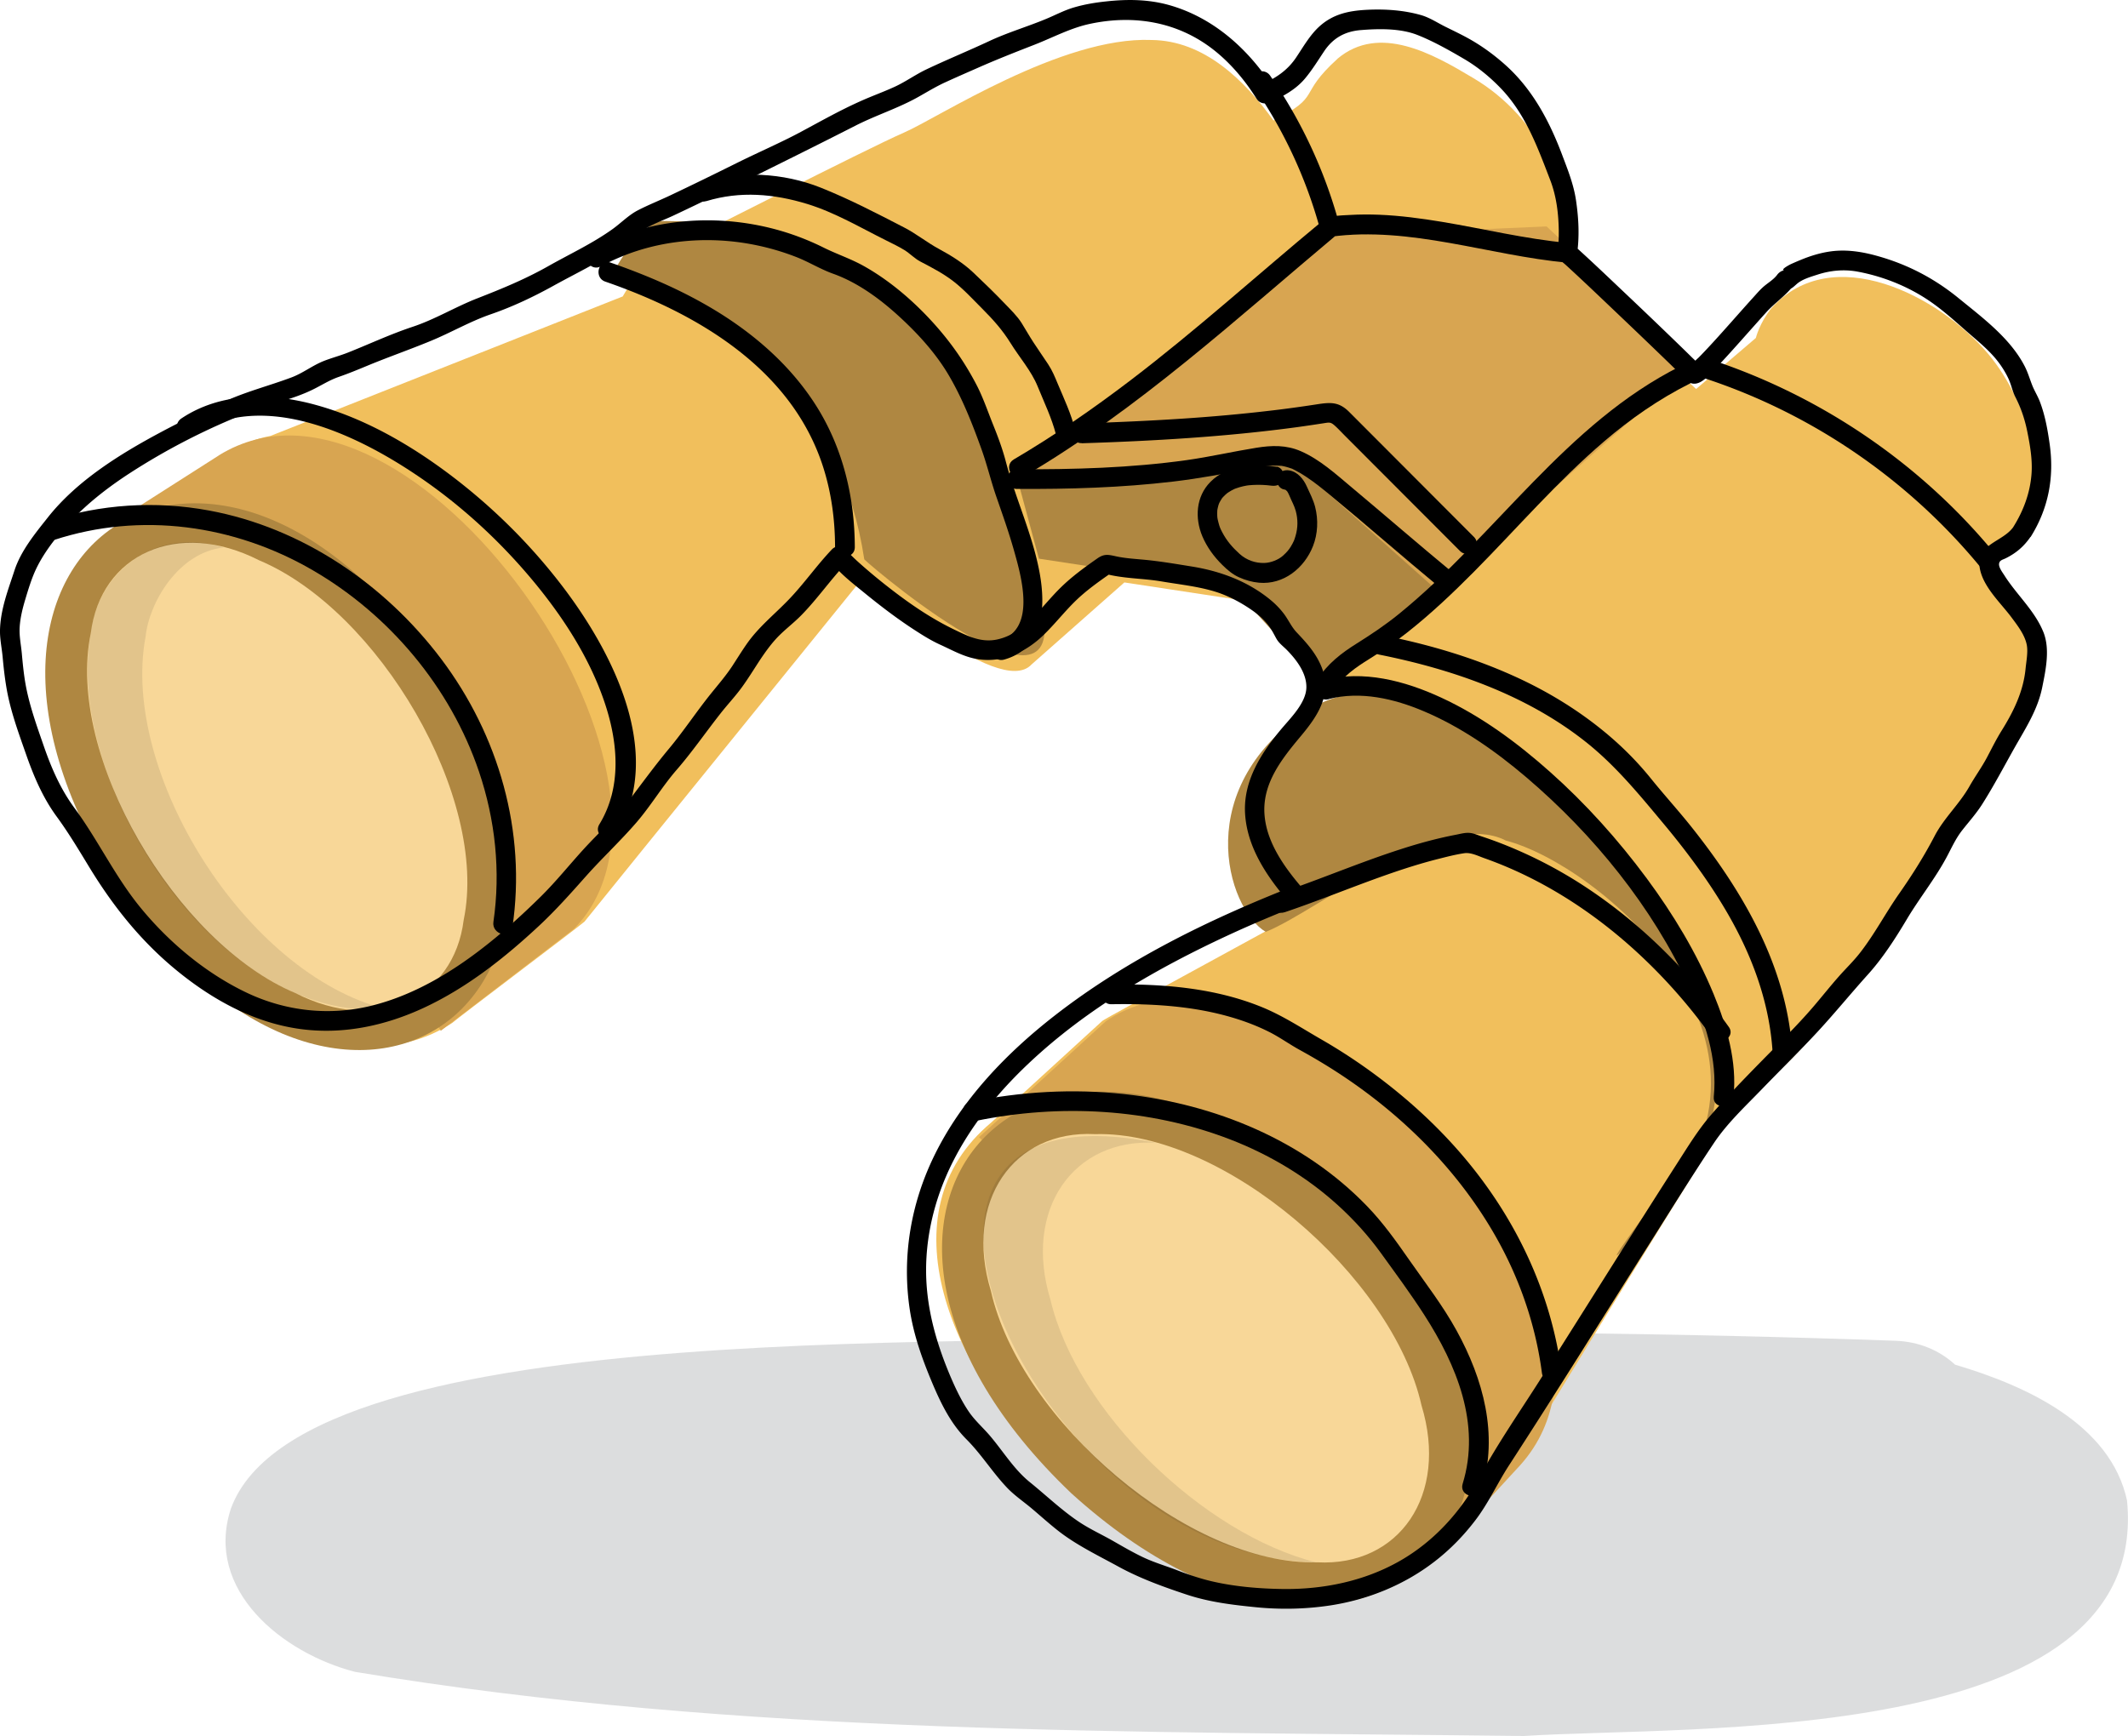 <svg id="Layer_2" data-name="Layer 2" xmlns="http://www.w3.org/2000/svg" viewBox="0 0 296.42 241.88"><defs><style>.cls-1{fill:#1d1d1d;opacity:.1}.cls-1,.cls-3,.cls-4,.cls-5,.cls-6{stroke-width:0}.cls-4{fill:#f8d798}.cls-5{fill:#d8a551}.cls-6{fill:#af8741}</style></defs><g id="Outlines"><path d="M296.3 209.13c-2.3-10.78-14.25-16.11-23.97-18.99-2.13-1.97-4.99-3.21-8.29-3.33-30.98-1.1-61.99-1.43-92.98-.96-28.32 2.43-128.7-3.51-138.89 24.33-3.75 11.37 7.2 20.17 17.28 22.76 53.56 8.92 108.6 8.28 162.82 8.94 23.05-1.51 87.31 1.69 84.02-32.75Z" style="fill:#babcbe;opacity:.5;stroke-width:0"/><path d="M279.69 77.27c7.61-7.27 3-21.13-2.75-27.97-6.86-8.14-21.72-15.77-30.18-6.38-1.68 2.09-2.18 4.17-2.18 4.17l-8.32 7.11-17.46-16.26c.78-10.8-4.23-21.59-13.69-27.13-5.5-3.29-12.98-7.53-18.8-2.63h.01c-5.73 5.2-2.02 5.09-8.93 8.61-4.03-5.62-9.66-11.15-17.01-11.22-12.5-.51-29.73 10.86-34.45 12.9-5.03 2.18-31.15 15.52-33.51 16.65-2.7.78-5.67 6.18-5.67 6.18L37.67 60.74c-2.01.37-3.84 1.08-5.4 2.14l-14.57 9.3c-29.33 18.76 16.06 89.3 45.29 70.35.76-.69 17.15-13.04 18.42-14.11 9.25-11.47 29.67-36.62 38.75-47.86.27.06 18.98 16.96 23.53 12.02 2.22-1.95 10.53-9.31 12.93-11.43l18.47 2.81 12.09 13.27c-15.28 11.49-7.81 27.15-4.18 28.78-.91.69-29.52 16.1-29.46 16.24l-15.48 14.16c-29.91 24.99 36.03 87.5 60.89 60.49L211 203.83c.24-.25.48-.52.7-.79 1.98-3.49 22.8-37.33 25.29-41.24 1.39-2.25 4.29-6.94 5.7-9.21 8.69-3.25 21.97-24.78 30.53-38.15 6.11-11.05 12.75-17.9 9.12-26.35-1.29-2.42-4.37-6.24-6.55-9.52 1.22-.09 2.62-.43 3.88-1.3 0 0 .02-.01.03-.02Z" style="fill:#f1bf5c;stroke-width:0"/><path class="cls-6" d="M120.39 77.94c1.68 1.64 31.54 26.8 23.87 3.55-4.83-14.56-9.42-31.03-21.52-41.32-8.61-6.67-19.64-9.37-30.4-9.38-2.95 0-6.52 6.49-6.52 6.49 18.03 7.93 31.4 19.88 34.57 40.65Z"/><path class="cls-5" d="M30.49 63.44c26.62-16.47 69.9 45.21 49.46 65.98l-18.55 14.2-45.58-70.81 14.67-9.36Z"/><path class="cls-6" d="M61.22 93.66C30.63 47.44-13.41 75.79 16 122.77c30.59 46.22 74.63 17.87 45.22-29.11Z"/><path class="cls-4" d="M12.64 88.25c-3.54 17.08 11.88 43.14 28.49 50.11 11.36 5.8 22.09.83 23.46-10.18 3.54-17.08-11.88-43.14-28.49-50.11-11.36-5.8-22.09-.83-23.46 10.18Z"/><path class="cls-1" d="M53.73 140.58c-23.4 2.06-44.9-31.71-41.09-52.33.88-8.41 8.96-15.03 18.5-11.96-6.22.65-10.35 7.57-10.86 12.41-3.56 18.88 13.88 47 33.45 51.89Z"/><path class="cls-6" d="M223.87 117.09c-17.76-16.24-30.23-24.72-41.09-18.48-17.16 10.81-11.91 27.99-6.47 31.23 7.64-3.1 24.59-17.32 33.43-12.73 12.92 3.36 40.99 27.15 22.42 49.75s5.89-9.53 5.89-9.53 7.21-20.69-14.18-40.25Z"/><path class="cls-5" d="M211.77 204.13c21.44-23.91-33.05-78.75-57.72-61.85l-17.68 16.17 63.3 58.81 12.1-13.13Z"/><path class="cls-6" d="M186.79 167.65c41.17 39.23 4.59 78.59-37.55 40.42-41.16-39.23-4.59-78.59 37.55-40.42Z"/><path class="cls-4" d="M183.5 217.68c-17.89.49-41.42-19.78-45.47-37.8-3.81-12.52 3.14-22.46 14.51-21.86 17.89-.49 41.42 19.78 45.47 37.8 3.81 12.52-3.14 22.46-14.51 21.86Z"/><path class="cls-1" d="M183.34 217.68c-38.58-.33-69.86-68.1-22.36-58.45-11.43-.67-18.5 9.25-14.66 21.86 3.68 15.62 21.31 32.64 37.02 36.6Z"/><path class="cls-5" d="m141.67 66.58 43.78-33.74 29.98-1.29 20.59 19.17L194 87.93l-7.14-15.08-45.19-6.27z"/><path class="cls-6" d="m144.72 77.84 27.11 4.13 13.05 14.32c3.69-3.4 11.69-10.7 15.42-13.93l-20.92-18.62-37.7 2.85 3.04 11.26Z"/><path class="cls-3" d="M282.86 74.81c2.49-3.97 3.3-8.32 2.65-12.92-.28-2-.64-4.02-1.36-5.91-.3-.79-.75-1.5-1.06-2.27-.36-.91-.62-1.84-1.08-2.72-2.02-3.89-5.86-6.73-9.18-9.44s-7.02-4.67-11.2-5.85c-2.17-.62-4.39-.98-6.64-.67-1.23.17-2.42.51-3.58.95-.64.25-1.28.52-1.9.8-.27.12-1.85.97-.73.87l1.19.68-.03-.05c-.55-.98-1.79-.79-2.38 0-.56.75-1.4 1.18-2.07 1.81-.44.41-.84.88-1.25 1.33-1.06 1.17-2.1 2.35-3.15 3.53-1.13 1.27-2.26 2.54-3.42 3.77-.4.43-.81.86-1.23 1.27-.19.18-.38.37-.57.54-.17.15-.34.36-.3.25-.19.46 1.44.66 1.27.19-.04-.1-.23-.23-.3-.31-.27-.32-.61-.61-.91-.91-.89-.88-1.79-1.75-2.69-2.62-2.38-2.3-4.77-4.58-7.17-6.85-2.14-2.03-4.28-4.07-6.47-6.04l.35 1.34c.38-2.55.26-5.07-.11-7.61-.33-2.28-1.16-4.32-1.97-6.47-1.75-4.63-4.09-9.03-7.8-12.38-1.64-1.48-3.44-2.79-5.38-3.85-1.01-.55-2.04-1.04-3.07-1.55-1.1-.55-2.18-1.27-3.36-1.61-2.43-.7-5.08-.87-7.59-.74-2.5.13-4.68.59-6.59 2.32-1.3 1.18-2.25 2.85-3.22 4.3-1.27 1.9-2.93 2.94-5.01 3.86l1.88.49c-3.4-5.37-8.29-9.83-14.5-11.61-2.91-.83-5.88-.86-8.87-.53-1.51.16-3.01.41-4.47.84-1.33.39-2.54 1.04-3.81 1.57-2.63 1.1-5.41 1.91-7.99 3.12-2.89 1.35-5.84 2.56-8.73 3.93-1.52.72-2.89 1.72-4.43 2.43s-3.12 1.27-4.66 1.96c-2.89 1.28-5.64 2.84-8.42 4.33s-5.91 2.84-8.85 4.3c-3.12 1.55-6.24 3.08-9.39 4.57-1.48.7-3.02 1.31-4.47 2.06-1.3.67-2.4 1.83-3.61 2.68-2.82 2-5.94 3.44-8.94 5.14-3.18 1.79-6.4 3.11-9.78 4.43-3.06 1.19-5.89 2.93-9.02 3.97s-5.97 2.38-8.96 3.57c-1.15.46-2.36.77-3.51 1.23-1.53.62-2.86 1.68-4.45 2.27-2.94 1.1-5.94 1.87-8.82 3.13-3.16 1.38-6.29 2.85-9.33 4.48-5.69 3.04-11.71 6.76-15.76 11.89-1.76 2.22-3.75 4.64-4.64 7.37-.88 2.7-1.94 5.38-2.02 8.29-.03 1.24.24 2.47.36 3.71.13 1.44.29 2.88.53 4.3.54 3.24 1.68 6.3 2.76 9.39 1.06 3.03 2.32 5.98 4.22 8.58 1.64 2.24 3.05 4.59 4.49 6.96 3.38 5.57 7.3 10.49 12.38 14.62 4.92 4 10.63 7.15 16.98 8.04 6 .84 11.94-.43 17.38-2.97 5.95-2.78 11.21-6.94 15.98-11.39 2.36-2.2 4.46-4.57 6.6-6.98 2.26-2.53 4.76-4.86 6.97-7.42 2.01-2.33 3.58-5 5.59-7.32 2.17-2.5 4.05-5.23 6.1-7.84.96-1.23 2.05-2.38 2.97-3.64.86-1.18 1.63-2.43 2.43-3.66.74-1.12 1.51-2.21 2.42-3.2 1.09-1.17 2.38-2.11 3.49-3.25 2.22-2.27 4.03-4.9 6.21-7.2l-2.16-.28c1.25 1.66 2.99 3 4.59 4.3 2.37 1.94 4.82 3.81 7.4 5.46 1.08.7 2.19 1.37 3.37 1.9 1.73.79 3.32 1.71 5.24 1.99 3.43.5 6.63-1.02 9.06-3.38 1.52-1.47 2.81-3.12 4.3-4.6 1.57-1.56 3.39-2.84 5.21-4.11l-1.06.14c2.61.73 5.31.65 7.97 1.1s5.11.69 7.56 1.45c1.89.59 3.82 1.65 5.42 2.82.81.6 1.55 1.32 2.13 2.14.36.51.62 1.07.93 1.61.36.62.93 1.02 1.43 1.53 1.34 1.36 2.79 3.26 2.72 5.28s-2 4-3.28 5.49c-2.88 3.38-5.51 7.34-5.26 11.97.26 4.8 3.12 8.95 6.17 12.47.2-.77.4-1.53.61-2.3-11.74 4.61-23.24 10.22-33.24 17.99-6.8 5.29-13.01 11.74-16.83 19.56-3.29 6.74-4.54 14.17-3.39 21.6.54 3.43 1.67 6.62 3 9.81 1.22 2.92 2.6 5.83 4.86 8.1 2.12 2.12 3.68 4.69 5.75 6.84 1.01 1.04 2.21 1.85 3.32 2.78 1.27 1.07 2.5 2.19 3.81 3.21 2.53 1.96 5.51 3.39 8.32 4.93 2.98 1.63 6.21 2.8 9.43 3.87 3.2 1.07 6.48 1.46 9.82 1.79 3.43.33 6.88.25 10.29-.27 5.22-.81 10.23-2.84 14.43-6.07 2.19-1.68 4.1-3.64 5.77-5.84 1.8-2.37 2.99-5.03 4.59-7.51 6.59-10.15 12.98-20.44 19.44-30.67 3.03-4.79 6.02-9.63 9.17-14.34 1.83-2.74 4.38-5.12 6.66-7.48 2.59-2.68 5.26-5.3 7.79-8.03 2.4-2.6 4.65-5.36 7.02-7.99 2.07-2.3 3.82-5.03 5.4-7.68 1.74-2.92 3.89-5.58 5.51-8.59.71-1.32 1.26-2.6 2.2-3.8s1.97-2.34 2.79-3.64c1.63-2.57 3.03-5.25 4.53-7.91 1.54-2.72 3.19-5.24 3.82-8.35.49-2.43 1.12-5.34.16-7.72-1.21-2.99-3.71-5.18-5.41-7.86-.25-.4-.81-1.11-.76-1.63s.52-.58.92-.78c1.47-.73 2.54-1.65 3.47-3 1.01-1.46-1.37-2.84-2.38-1.39-1.48 2.13-5.18 2.37-4.72 5.61.39 2.7 2.92 4.96 4.47 7.05.83 1.12 1.86 2.44 2.11 3.85.17.97-.07 2.2-.17 3.19-.3 3.23-1.67 6.02-3.36 8.73-.74 1.19-1.36 2.45-2.01 3.68-.74 1.4-1.67 2.67-2.44 4.03-1.39 2.47-3.54 4.41-4.85 6.91-1.48 2.84-3.11 5.42-4.94 8.04-1.9 2.71-3.42 5.64-5.47 8.27-.9 1.16-1.96 2.17-2.93 3.27-1.23 1.39-2.38 2.85-3.59 4.26-2.3 2.68-4.84 5.15-7.31 7.67-2.38 2.43-4.76 4.88-6.98 7.45-1.74 2.02-3.11 4.27-4.55 6.51-6.41 9.98-12.68 20.05-19.03 30.06-2.91 4.6-6.07 9.11-8.65 13.9s-6.36 8.95-11.15 11.66c-4.9 2.77-10.54 3.92-16.14 3.86-3.32-.04-6.83-.33-10.07-1.1-1.58-.38-3.13-.9-4.65-1.49-1.58-.61-3.2-1.08-4.74-1.8-1.44-.68-2.83-1.49-4.21-2.28-1.48-.85-3.05-1.57-4.49-2.49-2.54-1.64-4.79-3.82-7.14-5.72-2.23-1.8-3.73-4.32-5.57-6.48-.99-1.16-2.12-2.13-2.98-3.41-.9-1.34-1.61-2.78-2.26-4.25-2.25-5.16-3.78-10.47-3.64-16.14.08-3.18.65-6.32 1.64-9.35 2.39-7.3 7.17-13.58 12.71-18.79 8.06-7.59 17.85-13.22 27.85-17.85 3.18-1.47 6.41-2.83 9.67-4.11.99-.39 1.33-1.47.61-2.3-2.47-2.86-5.01-6.33-5.34-10.23-.38-4.39 2.38-7.85 5.03-11.02 2.35-2.81 4.4-5.8 2.95-9.55-.76-1.96-2.09-3.43-3.52-4.94-.72-.76-1.14-1.75-1.77-2.58-.59-.78-1.26-1.45-2.02-2.06-3.13-2.52-6.9-3.9-10.83-4.53-2.31-.37-4.61-.77-6.95-.97-1.21-.11-2.42-.19-3.6-.45-1.13-.25-1.66-.36-2.63.33-1.73 1.21-3.46 2.47-4.98 3.95-1.41 1.37-2.63 2.92-4.02 4.32s-2.95 2.58-4.95 3c-2.18.45-4-.46-5.9-1.37-3.13-1.51-5.96-3.42-8.71-5.54a81.706 81.706 0 0 1-3.95-3.23c-.5-.44-1-.88-1.47-1.34-.18-.17-.36-.35-.53-.53-.08-.08-.45-.52-.26-.27-.51-.68-1.49-.98-2.16-.28-2.13 2.24-3.89 4.79-6.04 7.02-2.02 2.1-4.19 3.79-5.87 6.22-.68.98-1.31 2-1.96 3-.91 1.38-1.98 2.61-3.01 3.89-2 2.49-3.77 5.18-5.81 7.63-1.86 2.23-3.55 4.54-5.3 6.85-1.95 2.56-4.38 4.74-6.55 7.11-2 2.19-3.86 4.52-5.97 6.61-2.31 2.28-4.71 4.48-7.25 6.51-4.87 3.9-10.4 7.29-16.51 8.77-5.8 1.4-11.83.72-17.21-1.83-5.74-2.72-10.96-7.1-14.95-12.02-3.47-4.28-5.82-9.3-9.07-13.72-1.93-2.62-3.2-5.52-4.26-8.58-1.02-2.95-2.09-5.87-2.61-8.96-.22-1.32-.35-2.66-.47-3.99-.11-1.23-.38-2.43-.3-3.67.08-1.31.4-2.61.78-3.87.42-1.4.88-2.92 1.5-4.23 1.24-2.61 3.34-5.17 5.36-7.22 2.28-2.31 4.86-4.29 7.57-6.06a92.212 92.212 0 0 1 17.17-8.75c2.72-1.04 5.6-1.62 8.24-2.88 1.32-.62 2.43-1.38 3.81-1.86s2.59-.98 3.87-1.51c2.98-1.24 6.04-2.3 9.01-3.53 2.79-1.15 5.42-2.69 8.28-3.68 3.08-1.06 6-2.45 8.85-4.03s6.03-3.09 8.83-4.99c1.18-.8 2.26-1.72 3.4-2.57 1.27-.94 2.91-1.48 4.34-2.15 2.98-1.4 5.94-2.84 8.9-4.3 5.52-2.73 11.02-5.45 16.51-8.25 2.82-1.44 5.87-2.4 8.64-3.94 1.31-.73 2.53-1.49 3.89-2.11 1.48-.68 2.97-1.33 4.45-1.98 2.62-1.16 5.24-2.19 7.91-3.23 2.55-.99 5.02-2.33 7.7-2.91 6.18-1.34 12.34-.32 17.36 3.65 2.37 1.88 4.31 4.21 5.92 6.76.43.68 1.18.8 1.88.49 1.78-.79 3.54-1.74 4.82-3.24 1.01-1.19 1.84-2.55 2.71-3.85 1.24-1.85 2.89-2.78 5.13-2.96 2.52-.2 5.5-.26 7.89.69 2.2.87 4.45 2.14 6.49 3.34 1.88 1.1 3.6 2.52 5.11 4.09 3.46 3.6 5.13 8.24 6.89 12.81.85 2.22 1.14 4.6 1.18 6.98 0 .65 0 1.31-.06 1.96-.04.48-.23 1.05-.1 1.54.15.56.72.94 1.13 1.31 2.12 1.94 4.2 3.92 6.28 5.9 2.43 2.31 4.86 4.63 7.27 6.96.84.81 1.68 1.62 2.5 2.45.58.58 1.11 1.35 2.04 1.23.99-.13 1.82-1.15 2.48-1.82 1.26-1.28 2.46-2.63 3.66-3.97 1.24-1.39 2.48-2.79 3.73-4.18 1.22-1.34 2.76-2.34 3.83-3.79h-2.38l.03.05c.22.39.72.72 1.19.68.78-.07 1.06-.43 1.61-.9.76-.64 1.92-.96 2.87-1.27 1.81-.58 3.68-.75 5.56-.4 3.74.7 7.4 2.21 10.49 4.43 1.66 1.19 3.18 2.57 4.71 3.91s3.19 2.65 4.44 4.32c.52.69.98 1.45 1.35 2.23.39.83.55 1.75.96 2.56.78 1.53 1.3 3.03 1.65 4.73.4 1.97.76 4 .61 6.01-.2 2.66-1.13 5.14-2.54 7.39-.94 1.5 1.44 2.89 2.38 1.39Z"/><path class="cls-3" d="M217.53 191.28c-1.48-11.32-6.47-21.71-13.87-30.36-3.68-4.3-7.91-8.11-12.47-11.45a77.963 77.963 0 0 0-7.14-4.65c-2.66-1.53-5.22-3.22-8.06-4.41-6.67-2.78-14.02-3.35-21.17-3.24-1.77.03-1.77 2.78 0 2.75 6.11-.1 12.29.29 18.12 2.26 1.33.45 2.62.98 3.87 1.61 1.47.74 2.8 1.71 4.24 2.5 2.33 1.28 4.6 2.66 6.79 4.16 8.85 6.06 16.49 14.06 21.47 23.61 2.79 5.36 4.69 11.22 5.47 17.22.23 1.73 2.98 1.75 2.75 0ZM85.87 116.23c6.81-11.17-.54-25.37-7.5-34.51-4.58-6.01-10-11.34-16.06-15.86-5.54-4.12-11.76-7.66-18.46-9.48-6.17-1.68-13.09-1.75-18.58 1.92-1.47.98-.09 3.36 1.39 2.38 10-6.67 23.52.09 32.12 6.03 5.84 4.03 11.11 8.94 15.63 14.41 4.12 4.99 7.77 10.65 9.83 16.82 1.85 5.52 2.4 11.75-.75 16.91-.92 1.52 1.45 2.9 2.38 1.39Z"/><path class="cls-3" d="M206.4 207.49c2.34-7.6.21-15.35-3.51-22.11-1.91-3.47-4.3-6.55-6.56-9.79-1.84-2.64-3.66-5.21-5.91-7.54-8.88-9.2-21.2-14.22-33.77-15.6-7.16-.79-14.42-.37-21.47 1.08-1.73.36-1 3.01.73 2.65 11.72-2.41 24.19-1.75 35.4 2.56 5.5 2.12 10.68 5.21 15.05 9.18 2.21 2.01 4.23 4.23 5.98 6.65 2.05 2.84 4.16 5.69 6.05 8.63 4.49 6.98 7.92 15.21 5.35 23.54-.52 1.7 2.13 2.42 2.65.73ZM71.38 129.18c1.96-13.27-1.9-26.74-9.95-37.4-7.86-10.41-19.39-18.26-32.31-20.65-7.46-1.38-15.13-.9-22.34 1.46-1.68.55-.96 3.21.73 2.65 12.1-3.96 25.13-2.14 36.07 4.22 10.67 6.2 19.16 16.31 23.13 28.02 2.28 6.72 3.05 13.93 2.02 20.97-.26 1.73 2.4 2.48 2.65.73ZM185.08 97.4c4.43-1.15 9.13-.05 13.25 1.7 5.23 2.21 9.99 5.55 14.3 9.22 9.35 7.97 17.53 18.03 22.68 29.23 2.16 4.69 3.96 10.01 3.41 15.25-.18 1.76 2.57 1.75 2.75 0 .51-4.86-.93-9.84-2.77-14.29-2.38-5.76-5.63-11.14-9.33-16.14-3.98-5.37-8.47-10.38-13.46-14.82-4.56-4.06-9.59-7.78-15.16-10.35-5.08-2.35-10.85-3.87-16.4-2.43-1.71.44-.99 3.1.73 2.65Z"/><path class="cls-3" d="M178.93 127.11c4.76-1.61 9.41-3.53 14.15-5.2 2.4-.84 4.82-1.62 7.29-2.24 1.18-.3 2.38-.61 3.59-.79.93-.14 1.94.39 2.82.7 8.2 2.9 15.64 7.79 21.94 13.74 3.59 3.39 6.84 7.13 9.71 11.15 1.02 1.43 3.41.06 2.38-1.39-5.33-7.47-11.86-14.07-19.49-19.19a62.942 62.942 0 0 0-11.94-6.27c-.99-.39-1.98-.75-2.99-1.08-.49-.16-1.01-.4-1.52-.47-.69-.11-1.41.11-2.09.24-2.56.49-5.09 1.18-7.57 1.98-5.74 1.84-11.29 4.22-17.01 6.16-1.67.57-.95 3.22.73 2.65ZM119.07 76.22c-.02-6.93-1.66-13.81-5.39-19.7-3.84-6.06-9.48-10.74-15.68-14.23-4.11-2.32-8.49-4.15-12.95-5.7-1.68-.58-2.4 2.08-.73 2.65 12.84 4.44 25.98 12.16 30.35 25.86 1.15 3.61 1.64 7.35 1.65 11.12 0 1.77 2.76 1.77 2.75 0Z"/><path class="cls-3" d="M83.72 37.11c6.61-3.62 14.52-4.47 21.85-2.9 1.83.39 3.63.93 5.37 1.61 1.76.69 3.36 1.7 5.14 2.33 3.43 1.23 6.57 3.55 9.23 6 2.56 2.35 5 5.03 6.78 8.02 1.94 3.27 3.35 6.86 4.63 10.43.78 2.17 1.31 4.43 2.07 6.62.86 2.48 1.74 4.95 2.45 7.47 1.05 3.71 3.17 11.1-2.1 12.56-1.7.47-.98 3.13.73 2.65 5.55-1.55 5.82-7.33 4.94-12.11-.98-5.32-3.32-10.22-4.69-15.43-.46-1.76-1.09-3.46-1.77-5.15-.74-1.83-1.38-3.75-2.28-5.5-1.82-3.52-4.02-6.57-6.74-9.45-2.62-2.78-5.74-5.38-9.09-7.24-1.77-.98-3.7-1.62-5.51-2.52a36.35 36.35 0 0 0-5.7-2.26c-8.78-2.63-18.61-1.95-26.7 2.48-1.55.85-.17 3.23 1.39 2.38ZM249.65 146.41c-.79-11.84-6.87-22.19-14.11-31.28-1.79-2.24-3.72-4.36-5.52-6.59s-3.63-4.09-5.69-5.87c-4.09-3.52-8.72-6.36-13.64-8.56-5.71-2.56-11.71-4.32-17.84-5.55-1.73-.35-2.47 2.31-.73 2.65 10.25 2.05 20.51 5.61 28.78 12.17 4.16 3.3 7.49 7.39 10.87 11.44s6.85 8.73 9.52 13.59c3.06 5.56 5.18 11.62 5.61 17.98.12 1.76 2.87 1.77 2.75 0Z"/><path class="cls-3" d="M185.93 96.08c1.14-1.88 2.94-3.1 4.77-4.24s3.56-2.33 5.25-3.66c3.32-2.61 6.39-5.52 9.36-8.51 6.02-6.08 11.62-12.59 18.13-18.16 3.68-3.15 7.66-5.92 11.99-8.09 1.58-.79.19-3.17-1.39-2.38-15.92 7.99-25.63 23.49-39.16 34.49-1.88 1.53-3.85 2.85-5.91 4.14s-4.12 2.84-5.43 5.02c-.92 1.52 1.46 2.91 2.38 1.39ZM98.4 28.02c4.7-1.43 9.41-1.02 14.05.4 3.87 1.19 7.41 3.3 11.01 5.09.84.42 1.7.83 2.5 1.32s1.41 1.17 2.22 1.6c1.58.83 3.16 1.64 4.58 2.73 1.46 1.12 2.77 2.56 4.07 3.86 1.51 1.51 2.82 2.98 3.94 4.79 1.23 1.99 2.89 3.86 3.77 6.03s1.96 4.39 2.56 6.73c.44 1.71 3.09.99 2.65-.73-.56-2.21-1.52-4.25-2.4-6.34-.41-.98-.76-1.86-1.35-2.75-.69-1.04-1.4-2.06-2.08-3.1-.56-.86-1.06-1.75-1.6-2.62-.62-.99-1.51-1.84-2.31-2.68-1.42-1.49-2.92-2.94-4.42-4.36-1.4-1.33-3.1-2.39-4.79-3.3-1.69-.91-3.14-2.11-4.85-2.99-3.83-1.98-7.63-3.96-11.64-5.56-5.2-2.07-11.31-2.4-16.65-.77-1.69.52-.97 3.17.73 2.65Z"/><path class="cls-3" d="M218.33 33.84c-5.89-.55-11.64-1.96-17.47-2.93-2.9-.48-5.82-.87-8.76-.99-1.35-.05-2.7-.05-4.05.03-1.4.08-2.88.04-3.99.96-8.87 7.35-17.42 15.09-26.59 22.08-5.21 3.97-10.6 7.7-16.25 11.02-1.53.9-.14 3.28 1.39 2.38 15.96-9.38 29.62-21.98 43.74-33.81l-.97.4c11.13-1.49 21.97 2.6 32.95 3.62 1.76.16 1.75-2.59 0-2.75ZM177.85 65.04c-3.16-.44-6.86-.31-9.25 2.11-2.01 2.03-2.19 5.02-1.12 7.57.64 1.51 1.62 2.85 2.79 4 .7.69 1.43 1.32 2.33 1.72s1.8.66 2.77.75c3.42.31 6.31-2.03 7.52-5.09.68-1.72.76-3.69.3-5.48-.26-1.02-.75-1.92-1.15-2.82-.46-1.04-1.27-2.06-2.46-2.26-.73-.12-1.48.19-1.69.96-.18.66.22 1.57.96 1.69.08.01.33.11.25.06-.12-.07.18.19.18.19.14.19.28.51.37.72.31.75.63 1.27.84 2.03.32 1.17.31 2.33-.03 3.49-.04.14-.08.27-.13.41-.02.05-.14.37-.07.2-.13.3-.29.59-.46.87-.29.47-.56.78-1.06 1.24-.65.6-1.74 1.02-2.64 1.04-1.21.03-2.45-.37-3.45-1.28s-1.78-1.81-2.41-3.02c-.27-.52-.35-.69-.52-1.35-.04-.14-.07-.27-.1-.41-.02-.11-.06-.35-.03-.1-.03-.26-.05-.53-.04-.79 0-.11 0-.22.01-.33 0-.14.05-.31 0-.07.05-.25.1-.49.17-.73.02-.05.15-.4.08-.23s.06-.12.09-.17c.05-.09.1-.19.16-.28.04-.07.25-.38.16-.26s.12-.15.17-.19c.09-.09.18-.19.27-.27.05-.04.35-.3.24-.22s.18-.12.24-.16c.25-.17.52-.31.79-.44.14-.07-.02 0-.04.01l.24-.09c.17-.06.34-.12.51-.17.34-.1.69-.18 1.04-.24.25-.04.11-.02.31-.04.18-.02.37-.03.55-.04.85-.05 1.72-.01 2.57.1.73.1 1.48-.18 1.69-.96.18-.64-.22-1.59-.96-1.69Z"/><path class="cls-3" d="M141.69 68.12c7.24.04 14.5-.17 21.7-1.02 3.72-.44 7.38-1.13 11.05-1.83.54-.1 1.08-.2 1.63-.28.15-.02.41-.05.09-.01.12-.01.23-.03.35-.04.25-.02.5-.05.75-.06.43-.02.85 0 1.28.03.33.03-.32-.06 0 0 .1.02.2.03.3.06.21.05.42.1.63.17.69.22.36.09 1.01.42.48.25.95.53 1.4.83 1.31.87 2.16 1.57 3.39 2.58 5.1 4.2 10.06 8.57 15.15 12.77 1.36 1.12 3.31-.82 1.95-1.95-4.76-3.93-9.41-7.97-14.14-11.93-2.16-1.81-4.4-3.85-7.02-4.99-2.03-.89-4.07-.83-6.22-.48-3.24.52-6.44 1.26-9.7 1.72-7.81 1.09-15.74 1.31-23.62 1.27-1.77 0-1.77 2.74 0 2.75Z"/><path class="cls-3" d="M150.69 61.76c10.04-.32 20.07-.9 30.03-2.25 1.22-.17 2.44-.35 3.66-.54.84-.13.98-.18 1.61.39.48.44.93.93 1.39 1.39 1.74 1.74 3.47 3.48 5.21 5.22 3.59 3.6 7.18 7.19 10.77 10.79 1.25 1.25 3.2-.69 1.95-1.95-5.79-5.8-11.58-11.61-17.37-17.41-1.44-1.44-2.6-1.36-4.53-1.06-2.15.33-4.31.63-6.47.88-4.07.48-8.15.84-12.24 1.11-4.67.31-9.34.51-14.01.66-1.77.06-1.77 2.81 0 2.75ZM186.48 30.98a67.195 67.195 0 0 0-9.55-20.43c-1-1.45-3.39-.07-2.38 1.39a65.23 65.23 0 0 1 9.27 19.78c.47 1.7 3.13.98 2.65-.73ZM277.65 76.88c-10.45-12.6-24.48-22.02-40.06-27.01-1.69-.54-2.41 2.11-.73 2.65 15.15 4.85 28.7 14.06 38.85 26.31 1.13 1.36 3.07-.59 1.95-1.95Z"/></g></svg>